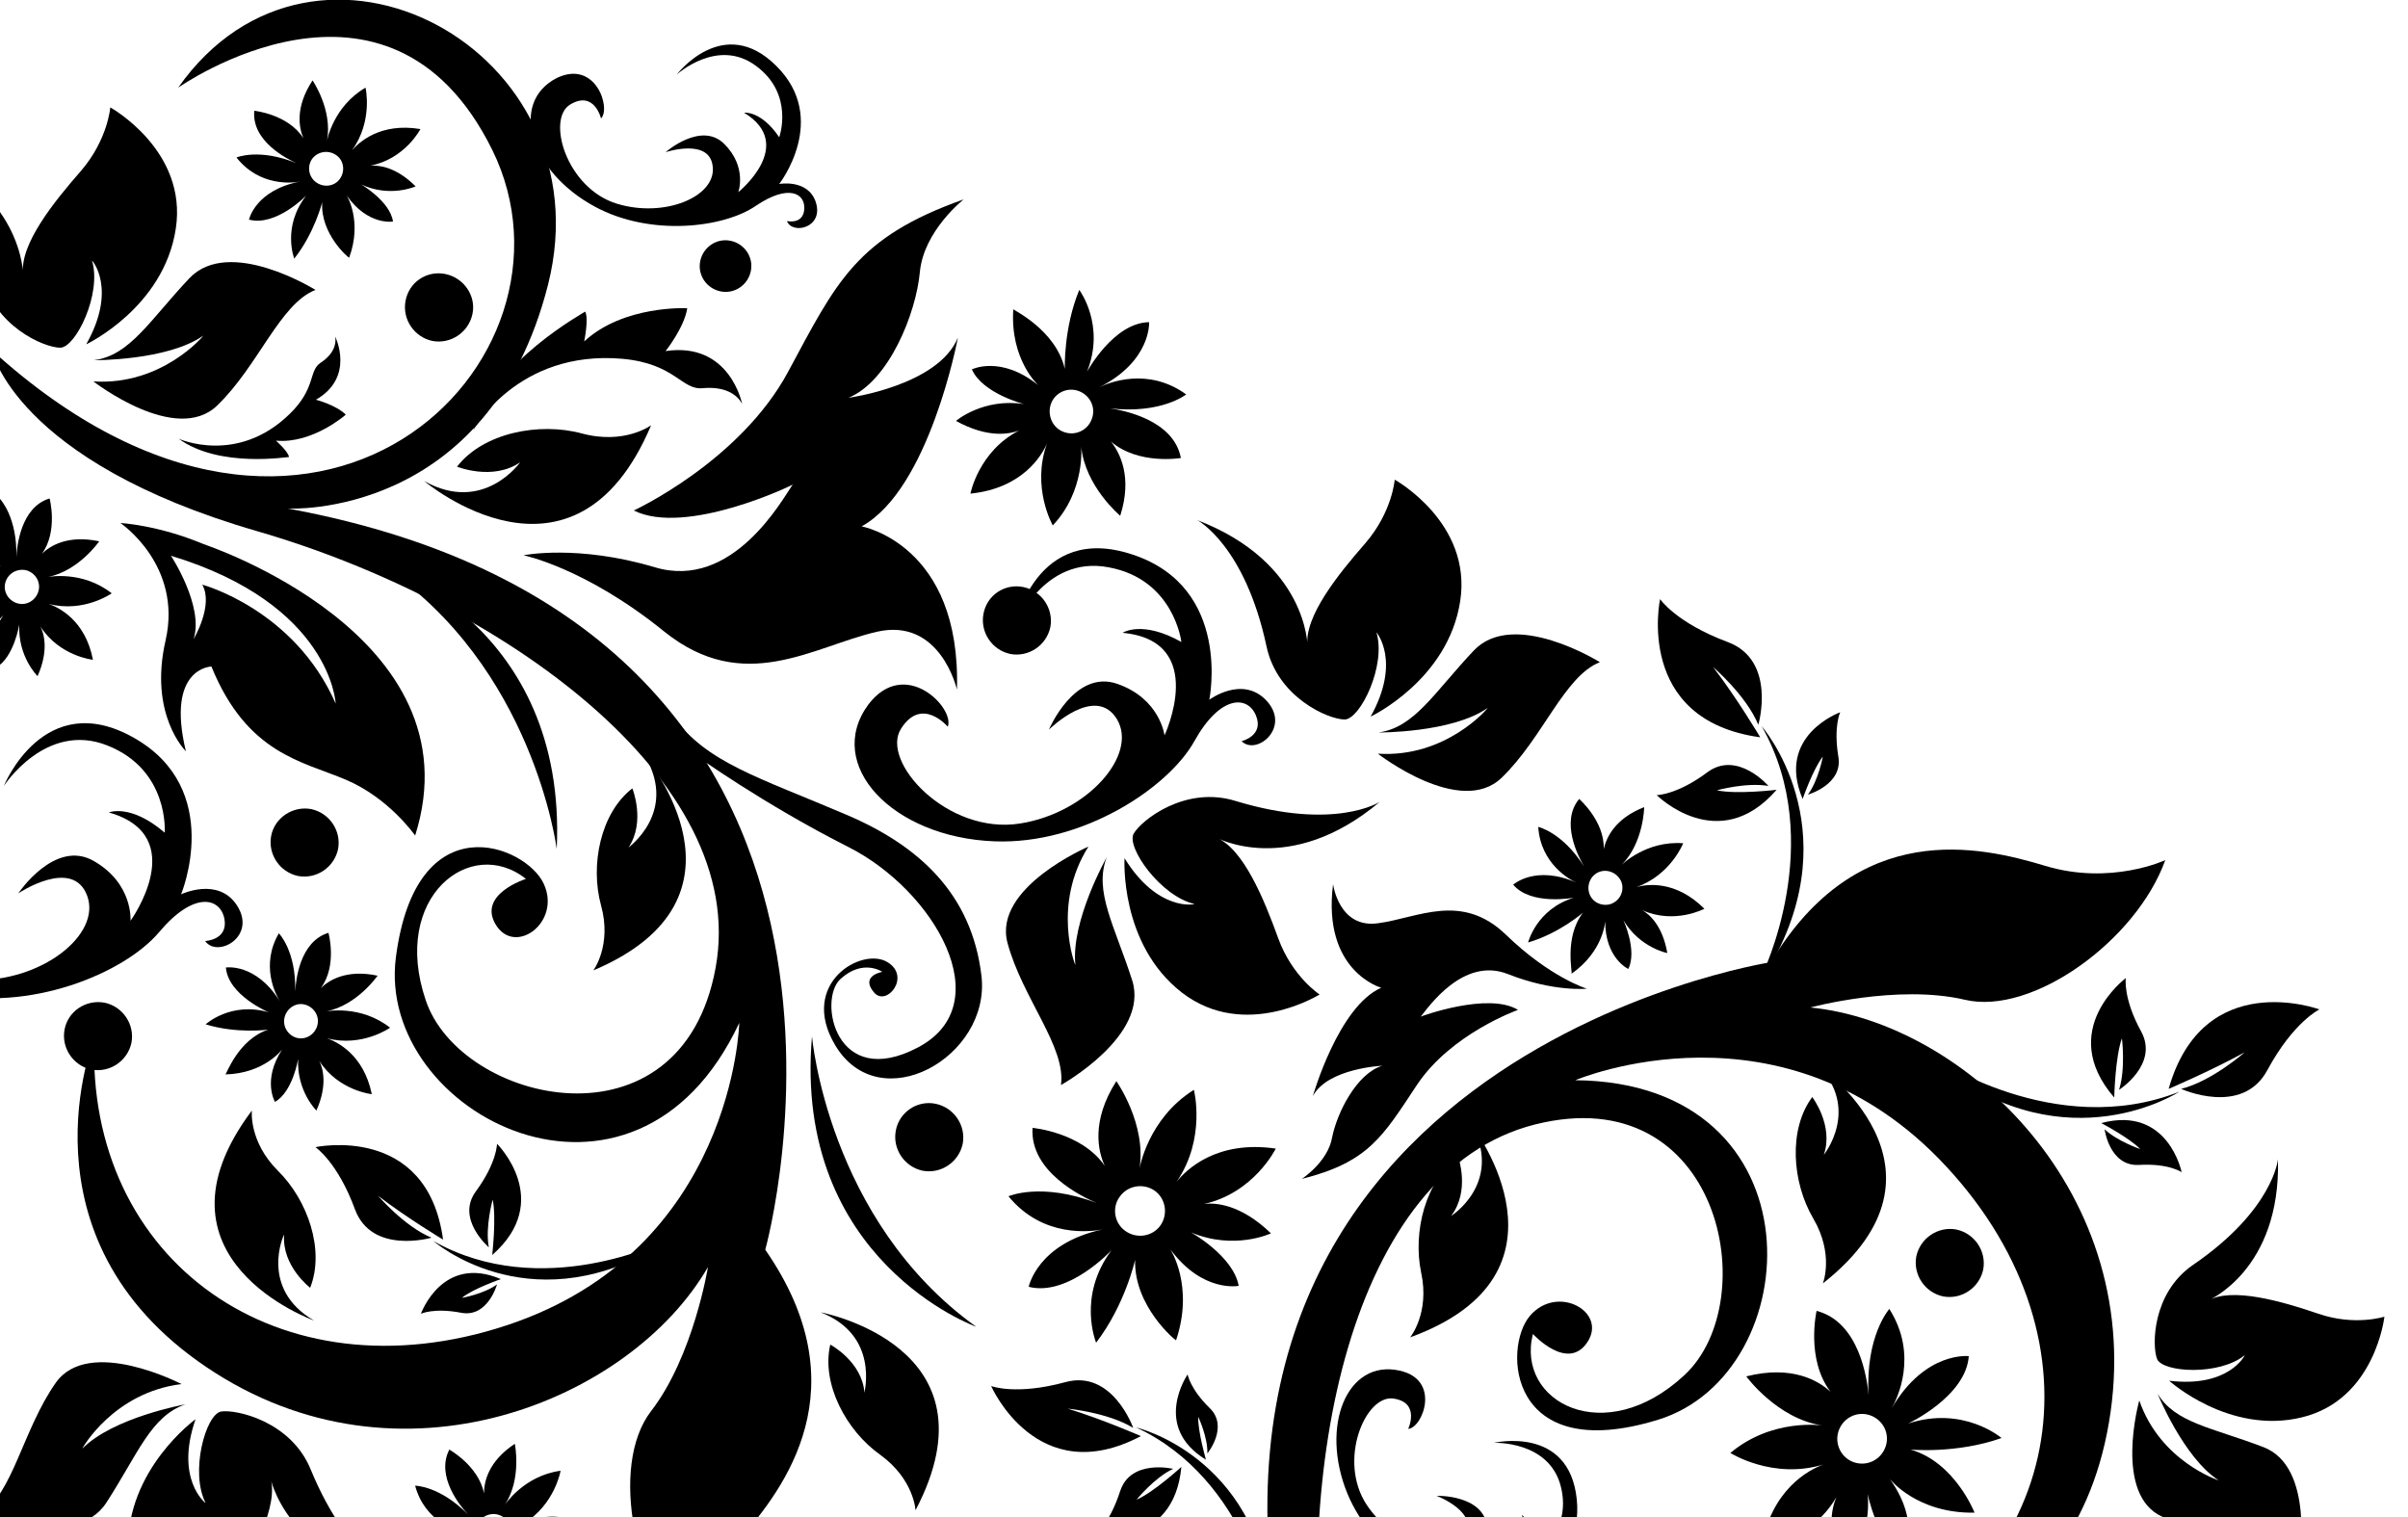 <?xml version="1.0" encoding="utf-8"?>
<!-- Generator: Adobe Illustrator 24.3.0, SVG Export Plug-In . SVG Version: 6.00 Build 0)  -->
<svg version="1.1" id="Livello_1" xmlns="http://www.w3.org/2000/svg" xmlns:xlink="http://www.w3.org/1999/xlink" x="0px" y="0px"
	 viewBox="0 0 500 315" style="enable-background:new 0 0 500 315;" xml:space="preserve">
<style type="text/css">
	.st0{clip-path:url(#SVGID_2_);}
	.st1{clip-path:url(#SVGID_4_);}
	.st2{clip-path:url(#SVGID_6_);}
	.st3{clip-path:url(#SVGID_8_);}
	.st4{clip-path:url(#SVGID_10_);}
	.st5{clip-path:url(#SVGID_12_);}
	.st6{clip-path:url(#SVGID_14_);}
	.st7{clip-path:url(#SVGID_16_);}
	.st8{clip-path:url(#SVGID_18_);}
	.st9{clip-path:url(#SVGID_20_);}
	.st10{clip-path:url(#SVGID_22_);}
	.st11{clip-path:url(#SVGID_24_);}
	.st12{clip-path:url(#SVGID_26_);}
	.st13{clip-path:url(#SVGID_28_);}
	.st14{clip-path:url(#SVGID_30_);}
	.st15{clip-path:url(#SVGID_32_);}
	.st16{clip-path:url(#SVGID_34_);}
	.st17{clip-path:url(#SVGID_36_);}
	.st18{clip-path:url(#SVGID_38_);}
	.st19{clip-path:url(#SVGID_40_);}
	.st20{clip-path:url(#SVGID_42_);}
	.st21{clip-path:url(#SVGID_44_);}
	.st22{clip-path:url(#SVGID_46_);}
	.st23{clip-path:url(#SVGID_48_);}
	.st24{clip-path:url(#SVGID_50_);}
	.st25{clip-path:url(#SVGID_52_);}
	.st26{clip-path:url(#SVGID_54_);}
	.st27{clip-path:url(#SVGID_56_);}
	.st28{clip-path:url(#SVGID_58_);}
	.st29{clip-path:url(#SVGID_60_);}
	.st30{clip-path:url(#SVGID_62_);}
	.st31{clip-path:url(#SVGID_64_);}
	.st32{clip-path:url(#SVGID_66_);}
	.st33{clip-path:url(#SVGID_68_);}
	.st34{clip-path:url(#SVGID_70_);}
	.st35{clip-path:url(#SVGID_72_);}
	.st36{clip-path:url(#SVGID_74_);}
	.st37{clip-path:url(#SVGID_76_);}
	.st38{clip-path:url(#SVGID_78_);}
	.st39{clip-path:url(#SVGID_80_);}
	.st40{clip-path:url(#SVGID_82_);}
	.st41{clip-path:url(#SVGID_84_);}
	.st42{clip-path:url(#SVGID_86_);}
	.st43{clip-path:url(#SVGID_88_);}
	.st44{clip-path:url(#SVGID_90_);}
	.st45{clip-path:url(#SVGID_92_);}
	.st46{clip-path:url(#SVGID_94_);}
	.st47{clip-path:url(#SVGID_96_);}
	.st48{clip-path:url(#SVGID_98_);}
	.st49{clip-path:url(#SVGID_100_);}
	.st50{clip-path:url(#SVGID_102_);}
	.st51{clip-path:url(#SVGID_104_);}
	.st52{clip-path:url(#SVGID_106_);}
	.st53{clip-path:url(#SVGID_108_);}
	.st54{clip-path:url(#SVGID_110_);}
	.st55{clip-path:url(#SVGID_112_);}
	.st56{clip-path:url(#SVGID_114_);}
	.st57{clip-path:url(#SVGID_116_);}
	.st58{clip-path:url(#SVGID_118_);}
	.st59{clip-path:url(#SVGID_120_);}
	.st60{clip-path:url(#SVGID_122_);}
	.st61{clip-path:url(#SVGID_124_);}
</style>
<g id="BACKGROUND">
</g>
<g id="OBJECTS">
	<g>
		<g>
			<defs>
				<rect id="SVGID_1_" y="0" width="500" height="315"/>
			</defs>
			<clipPath id="SVGID_2_">
				<use xlink:href="#SVGID_1_"  style="overflow:visible;"/>
			</clipPath>
			<path class="st0" d="M-1.7,72.7c67.1,61,125.5,2.2,103.9-41.6C80.6-12.6,37,18.2,37,18.2c28.4-40.4,89.1-8,76.8,40.9
				c-12.4,48.8-54,46.5-54,46.5c135.2,24.9,99.1,153.9,99.1,153.9c19.9,28.7,4,49.5-5.3,60.1c-9.3,10.7-9.2,23.2-9.2,23.2
				c-12.7-12.3-18-38.4-9.2-49.8c8.8-11.4,11.8-29.9,11.8-29.9c-16,27.7-64.1,47.8-104.1,20.8c-40.1-27-23.3-68.4-23.3-68.4
				c-1.9,46.3,38.4,75.3,85.6,59.7s48.3-62.8,48.3-62.8C131.7,259,78,231.3,82.2,198.8c4.2-32.4,27-23.3,30.7-15.3s-5.9,15-9.9,8.6
				c-4-6.4,6.2-9.6,6.2-9.6c-11.4-9.1-28.1,3.7-20.8,25.2c7.2,21.5,53.1,32.3,60.2-6.8s-44.8-76-95.2-90.6C3,95.7-1.7,72.7-1.7,72.7
				"/>
		</g>
		<g>
			<defs>
				<rect id="SVGID_3_" y="0" width="500" height="315"/>
			</defs>
			<clipPath id="SVGID_4_">
				<use xlink:href="#SVGID_3_"  style="overflow:visible;"/>
			</clipPath>
			<path class="st1" d="M264.2,423.3c27.8-86.4-49.9-115.3-81.1-77.5c-30.9,37.7,15.2,64.7,15.2,64.7c-48.5-9.2-44.1-77.8,5.5-86.8
				s64.7,29.9,64.7,29.9c-33.2-133.4,99.2-153.8,99.2-153.8c18-30,43.4-24.1,57-20s24.9-1.2,24.9-1.2c-6,16.7-27.6,32.3-41.6,29
				s-32.1,1.6-32.1,1.6c31.9,3.1,70.1,38.6,62,86.2s-52.7,49.5-52.7,49.5c43-17.4,52.8-66.1,19-102.6c-33.7-36.5-77.1-18-77.1-18
				c51.5,0.5,48.4,60.9,17.2,70.5s-32.3-15-26.6-21.6c5.7-6.6,16.1-0.8,11.9,5.5c-4.1,6.2-11.3-1.7-11.3-1.7
				c-3.6,14.1,14.9,24,31.5,8.5s7.4-61.7-31.1-52c-38.4,9.7-50.6,72.2-43.1,124.1C283.2,409.6,264.2,423.3,264.2,423.3"/>
		</g>
		<g>
			<defs>
				<rect id="SVGID_5_" y="0" width="500" height="315"/>
			</defs>
			<clipPath id="SVGID_6_">
				<use xlink:href="#SVGID_5_"  style="overflow:visible;"/>
			</clipPath>
			<path class="st2" d="M21.7,208.2c-3.9-0.7-7.6,1.8-8.3,5.6c-0.7,3.8,1.8,7.5,5.6,8.3c3.8,0.7,7.5-1.8,8.3-5.6
				C28,212.7,25.5,209,21.7,208.2"/>
		</g>
		<g>
			<defs>
				<rect id="SVGID_7_" y="0" width="500" height="315"/>
			</defs>
			<clipPath id="SVGID_8_">
				<use xlink:href="#SVGID_7_"  style="overflow:visible;"/>
			</clipPath>
			<path class="st3" d="M64.6,168c-3.8-0.7-7.6,1.8-8.3,5.6s1.8,7.5,5.6,8.3c3.8,0.7,7.5-1.8,8.3-5.6
				C70.9,172.5,68.4,168.8,64.6,168"/>
		</g>
		<g>
			<defs>
				<rect id="SVGID_9_" y="0" width="500" height="315"/>
			</defs>
			<clipPath id="SVGID_10_">
				<use xlink:href="#SVGID_9_"  style="overflow:visible;"/>
			</clipPath>
			<path class="st4" d="M194.3,229.2c-3.8-0.8-7.6,1.7-8.3,5.6c-0.7,3.8,1.8,7.5,5.6,8.3c3.8,0.7,7.5-1.8,8.3-5.6
				C200.6,233.7,198.1,230,194.3,229.2"/>
		</g>
		<g>
			<defs>
				<rect id="SVGID_11_" y="0" width="500" height="315"/>
			</defs>
			<clipPath id="SVGID_12_">
				<use xlink:href="#SVGID_11_"  style="overflow:visible;"/>
			</clipPath>
			<path class="st5" d="M212.5,121.9c-3.9-0.8-7.6,1.7-8.3,5.6c-0.7,3.8,1.8,7.5,5.6,8.3c3.8,0.7,7.5-1.8,8.3-5.6
				C218.8,126.4,216.3,122.7,212.5,121.9"/>
		</g>
		<g>
			<defs>
				<rect id="SVGID_13_" y="0" width="500" height="315"/>
			</defs>
			<clipPath id="SVGID_14_">
				<use xlink:href="#SVGID_13_"  style="overflow:visible;"/>
			</clipPath>
			<path class="st6" d="M92.5,56.9c-3.9-0.8-7.6,1.7-8.3,5.6c-0.7,3.8,1.8,7.5,5.6,8.3c3.8,0.7,7.5-1.8,8.3-5.6S96.3,57.7,92.5,56.9
				"/>
		</g>
		<g>
			<defs>
				<rect id="SVGID_15_" y="0" width="500" height="315"/>
			</defs>
			<clipPath id="SVGID_16_">
				<use xlink:href="#SVGID_15_"  style="overflow:visible;"/>
			</clipPath>
			<path class="st7" d="M171.5,316.6c-3.9-0.8-7.6,1.7-8.3,5.6c-0.7,3.8,1.8,7.5,5.6,8.3c3.8,0.7,7.5-1.8,8.3-5.6
				C177.8,321.1,175.3,317.4,171.5,316.6"/>
		</g>
		<g>
			<defs>
				<rect id="SVGID_17_" y="0" width="500" height="315"/>
			</defs>
			<clipPath id="SVGID_18_">
				<use xlink:href="#SVGID_17_"  style="overflow:visible;"/>
			</clipPath>
			<path class="st8" d="M406.2,255.3c-3.8-0.7-7.5,1.8-8.3,5.6c-0.7,3.8,1.8,7.5,5.6,8.3c3.8,0.7,7.5-1.8,8.3-5.6
				C412.5,259.8,410,256.1,406.2,255.3"/>
		</g>
		<g>
			<defs>
				<rect id="SVGID_19_" y="0" width="500" height="315"/>
			</defs>
			<clipPath id="SVGID_20_">
				<use xlink:href="#SVGID_19_"  style="overflow:visible;"/>
			</clipPath>
			<path class="st9" d="M151.7,50c-2.9-0.6-5.7,1.3-6.3,4.2s1.3,5.7,4.2,6.3c2.9,0.6,5.7-1.3,6.3-4.2S154.6,50.6,151.7,50"/>
		</g>
		<g>
			<defs>
				<rect id="SVGID_21_" y="0" width="500" height="315"/>
			</defs>
			<clipPath id="SVGID_22_">
				<use xlink:href="#SVGID_21_"  style="overflow:visible;"/>
			</clipPath>
			<path class="st10" d="M34.4,132.9c-3.6,15.5,4.2,23.1,4.2,23.1c-4.2-17.4,5.3-17.6,5.3-17.6c7.4,18.2,19,19.7,27.9,23.5
				c9,3.8,14.4,11.6,14.4,11.6C99.4,131.8,42.3,113,42.3,113c-9.5-4-17.3-4.4-17.3-4.4S37.9,117.3,34.4,132.9 M69.7,146.1
				C61.1,126.5,42,121.4,42,121.4c2.4,4.3-1.8,11.3-1.8,11.3c2.2-6.8-4.7-17.3-4.7-17.3C68.8,125.5,69.7,146.1,69.7,146.1"/>
		</g>
		<g>
			<defs>
				<rect id="SVGID_23_" y="0" width="500" height="315"/>
			</defs>
			<clipPath id="SVGID_24_">
				<use xlink:href="#SVGID_23_"  style="overflow:visible;"/>
			</clipPath>
			<path class="st11" d="M168.6,215.2c-4,46.6,34.1,60.3,34.1,60.3C171.9,253.4,168.6,215.2,168.6,215.2"/>
		</g>
		<g>
			<defs>
				<rect id="SVGID_25_" y="0" width="500" height="315"/>
			</defs>
			<clipPath id="SVGID_26_">
				<use xlink:href="#SVGID_25_"  style="overflow:visible;"/>
			</clipPath>
			<path class="st12" d="M115.6,176.3c2.2-46.7-36.4-58.9-36.4-58.9C110.8,138.3,115.6,176.3,115.6,176.3"/>
		</g>
		<g>
			<defs>
				<rect id="SVGID_27_" y="0" width="500" height="315"/>
			</defs>
			<clipPath id="SVGID_28_">
				<use xlink:href="#SVGID_27_"  style="overflow:visible;"/>
			</clipPath>
			<path class="st13" d="M377.3,221c9.2,9.3,1.3,18.9,1.4,18.8c2.1-6.1-2.4-12-2.4-12c-5,6.7-4.2,17.7,0.2,25.2
				c4.4,7.5,2,13.5,2,13.5C408.7,242.7,377.3,221,377.3,221"/>
		</g>
		<g>
			<defs>
				<rect id="SVGID_29_" y="0" width="500" height="315"/>
			</defs>
			<clipPath id="SVGID_30_">
				<use xlink:href="#SVGID_29_"  style="overflow:visible;"/>
			</clipPath>
			<path class="st14" d="M305.9,234.1c5.9,11.8-4.6,18.4-4.6,18.4c4-5.2,1.5-12.2,1.5-12.2c-6.8,4.8-9.5,15.5-7.7,24
				c1.8,8.4-2.3,13.4-2.3,13.4C329,264.5,305.9,234.1,305.9,234.1"/>
		</g>
		<g>
			<defs>
				<rect id="SVGID_31_" y="0" width="500" height="315"/>
			</defs>
			<clipPath id="SVGID_32_">
				<use xlink:href="#SVGID_31_"  style="overflow:visible;"/>
			</clipPath>
			<path class="st15" d="M88.1,99.9C100.4,106.8,108,96,108,96c-5.7,3.9-13.1,0.9-13.1,0.9c5.4-7,17-9.3,25.9-6.9
				c8.9,2.4,14.4-1.7,14.4-1.7C119.2,126.2,88.1,99.9,88.1,99.9"/>
		</g>
		<g>
			<defs>
				<rect id="SVGID_33_" y="0" width="500" height="315"/>
			</defs>
			<clipPath id="SVGID_34_">
				<use xlink:href="#SVGID_33_"  style="overflow:visible;"/>
			</clipPath>
			<path class="st16" d="M170.4,272.5c12.3,4.8,9,16.7,9.1,16.7c-0.5-6.5-7.1-10-7.1-10c-1.9,8.1,3.3,17.9,10.4,22.9
				c7,5.1,7.3,11.5,7.3,11.5C208,279.5,170.4,272.5,170.4,272.5"/>
		</g>
		<g>
			<defs>
				<rect id="SVGID_35_" y="0" width="500" height="315"/>
			</defs>
			<clipPath id="SVGID_36_">
				<use xlink:href="#SVGID_35_"  style="overflow:visible;"/>
			</clipPath>
			<path class="st17" d="M134.1,157.3c6.5,11.5-3.6,18.6-3.6,18.7c3.6-5.4,0.8-12.3,0.8-12.3c-6.6,5.1-8.8,15.9-6.5,24.3
				c2.3,8.3-1.6,13.5-1.6,13.5C158.7,186.5,134.1,157.3,134.1,157.3"/>
		</g>
		<g>
			<defs>
				<rect id="SVGID_37_" y="0" width="500" height="315"/>
			</defs>
			<clipPath id="SVGID_38_">
				<use xlink:href="#SVGID_37_"  style="overflow:visible;"/>
			</clipPath>
			<path class="st18" d="M65.2,274.2c-11.4-6.6-6.3-17.9-6.2-17.8c-0.5,6.5,5.4,11,5.4,11c3.1-7.8-0.5-18.2-6.7-24.3
				c-6.1-6.1-5.4-12.5-5.4-12.5C29.2,261.4,65.2,274.2,65.2,274.2"/>
		</g>
		<g>
			<defs>
				<rect id="SVGID_39_" y="0" width="500" height="315"/>
			</defs>
			<clipPath id="SVGID_40_">
				<use xlink:href="#SVGID_39_"  style="overflow:visible;"/>
			</clipPath>
			<path class="st19" d="M144.4,156.8c-3.8-3.8-4.6-8-4.6-8c7,9.6,17.5,12.5,36,20.4c15,6.4,26,16.4,28,33.5
				c1.9,16.8-21.2,29.8-30.4,14.3c-7.6-12.8,5.6-20.5,10.9-17.2c4.9,3-0.2,9.3-2.8,6.3c-3-3.5,1.7-4.3,1.7-4.3s-4-2.8-8.7,1.5
				c-4.7,4.3-1,23.2,16.1,14.2s3.4-32.6-14.4-41.6S144.4,156.8,144.4,156.8"/>
		</g>
		<g>
			<defs>
				<rect id="SVGID_41_" y="0" width="500" height="315"/>
			</defs>
			<clipPath id="SVGID_42_">
				<use xlink:href="#SVGID_41_"  style="overflow:visible;"/>
			</clipPath>
			<path class="st20" d="M196.8,150.9c1.5-3.9-8.9-14.6-16.5-4.6c-9.2,12.5,5,27.6,26.2,28.4c18.3,0.7,36.1-11.1,41.5-20.8
				c5.4-9.7,11.1-9.5,12.8-5.3s-3,5.3-3,5.3c3.1,3.1,10.4-2.9,5.1-8.5c-5-5.2-11.8-0.1-11.8-0.1s4.8-23.2-15.8-30.1
				c-20.4-6.9-24.6,14.9-24.6,14.9s5.9-14.9,19.5-12.3c13.6,2.5,15.1,15.5,15.1,15.5c-8.2-4.6-12.2-1.9-12.2-1.9
				c17.9,1.7,8.7,21.3,8.7,21.3s-0.9-7.6-9.8-10.7s-14.2,9.5-14.2,9.5s9.6-9.5,14.1-2.2c4.5,7.4-6.1,19.5-20.1,21.7
				c-15.1,2.4-29.1-12.9-24.7-19.7C191.4,144.5,196.8,150.9,196.8,150.9"/>
		</g>
		<g>
			<defs>
				<rect id="SVGID_43_" y="0" width="500" height="315"/>
			</defs>
			<clipPath id="SVGID_44_">
				<use xlink:href="#SVGID_43_"  style="overflow:visible;"/>
			</clipPath>
			<path class="st21" d="M-16.7,181c2.1-3.5-6-16.1-15.4-7.6c-11.4,10.4-0.3,28,20.4,32.8c17.8,4.1,37.5-4.1,44.7-12.6
				c7.2-8.6,12.7-7.3,13.6-2.8c0.8,4.4-4,4.6-4,4.6c2.5,3.6,10.8-0.9,6.6-7.4c-3.9-6-11.6-2.3-11.6-2.3s9.1-21.8-9.8-32.5
				c-18.7-10.6-27,10-27,10s8.7-13.5,21.5-8.4c12.9,5.1,11.9,18.1,11.9,18.1c-7.1-6.1-11.6-4.2-11.6-4.2c17.2,4.9,4.5,22.5,4.5,22.5
				s0.6-7.7-7.6-12.4c-8.1-4.7-15.7,6.7-15.7,6.7s11.3-7.6,14.3,0.5s-9.6,18-23.8,17.5c-15.4-0.5-26.2-18.1-20.6-24
				C-20.8,173.7-16.7,181-16.7,181"/>
		</g>
		<g>
			<defs>
				<rect id="SVGID_45_" y="0" width="500" height="315"/>
			</defs>
			<clipPath id="SVGID_46_">
				<use xlink:href="#SVGID_45_"  style="overflow:visible;"/>
			</clipPath>
			<path class="st22" d="M124.8,24.6c2.1-2.1-1.1-12.3-9.2-8.4c-9.9,5.1-5.6,19.4,7.9,26.7c11.6,6.3,26.9,4.4,33.5-0.2
				c6.7-4.5,10.2-2.6,10,0.7c-0.2,3.3-3.6,2.5-3.6,2.5c1.1,2.9,7.7,1.4,6-3.9c-1.6-4.9-7.6-3.8-7.6-3.8s10.5-13.5-0.6-24.5
				c-11-11-20.7,1.8-20.7,1.8s8.5-7.8,16.5-1.8c8,5.9,4.8,14.8,4.8,14.8c-3.8-5.6-7.3-5.1-7.3-5.1c11,6.7-1.2,16.5-1.2,16.5
				s1.9-5.2-2.9-10s-12.2,1.7-12.2,1.7s9.3-3.1,9.8,3.1c0.6,6.2-10.1,10.6-19.9,7.6c-10.5-3.2-14.7-17.6-9.7-20.6
				S124.8,24.6,124.8,24.6"/>
		</g>
		<g>
			<defs>
				<rect id="SVGID_47_" y="0" width="500" height="315"/>
			</defs>
			<clipPath id="SVGID_48_">
				<use xlink:href="#SVGID_47_"  style="overflow:visible;"/>
			</clipPath>
			<path class="st23" d="M292.4,296.7c3-0.2,6.9-10.2-1.8-12.1c-10.9-2.4-16.6,11.5-10.8,25.6c5.1,12.2,18.1,20.3,26.1,21
				c8,0.6,9.6,4.4,7.3,6.8c-2.3,2.4-4.4-0.4-4.4-0.4c-1.1,3,5,6,7.1,0.8c1.9-4.8-3.5-7.7-3.5-7.7s16.6-3.8,15-19.4
				c-1.6-15.4-17.2-11.7-17.2-11.7s11.5-0.5,13.9,9.1s-5.7,14.5-5.7,14.5c0.6-6.8-2.4-8.6-2.4-8.6c4.3,12.2-11.3,12.1-11.3,12.1
				s4.8-2.8,4.1-9.6c-0.7-6.8-10.5-6.5-10.5-6.5s9.2,3.5,5.7,8.6s-14.5,1.8-20.2-6.7c-6.1-9.2-0.3-22.9,5.5-22.1
				C295,291.2,292.4,296.7,292.4,296.7"/>
		</g>
		<g>
			<defs>
				<rect id="SVGID_49_" y="0" width="500" height="315"/>
			</defs>
			<clipPath id="SVGID_50_">
				<use xlink:href="#SVGID_49_"  style="overflow:visible;"/>
			</clipPath>
			<path class="st24" d="M37.1,91.1c8.5,6.2,22.9,3.7,22.9,3.8c-0.1-1.1-2.7-3.4-2.7-3.4c7.6,0.7,14.5-5.4,14.5-5.4
				c-2-2-6.2-3.1-6.2-3.1c8.2-4.7,4-13.1,4-13.1c0.3,1.6-0.4,3.7-3,5.4s-0.9,5.3-6.5,10.7C49.2,96.6,37.1,91.1,37.1,91.1"/>
		</g>
		<g>
			<defs>
				<rect id="SVGID_51_" y="0" width="500" height="315"/>
			</defs>
			<clipPath id="SVGID_52_">
				<use xlink:href="#SVGID_51_"  style="overflow:visible;"/>
			</clipPath>
			<path class="st25" d="M98.3,89.3c4.3-14.4,23.1-24.4,23.2-24.6c0.8,1.4-0.2,6.2-0.2,6.2c8.2-7.6,21.4-6.9,21.4-6.9
				c-0.6,4-4.5,8.9-4.5,8.9c13.4-2,15.9,11,15.9,11c-1-2-3.6-3.7-8.1-3.3c-4.5,0.5-5.7-5.1-16.8-6.1C107.4,72.6,98.3,89.3,98.3,89.3
				"/>
		</g>
		<g>
			<defs>
				<rect id="SVGID_53_" y="0" width="500" height="315"/>
			</defs>
			<clipPath id="SVGID_54_">
				<use xlink:href="#SVGID_53_"  style="overflow:visible;"/>
			</clipPath>
			<path class="st26" d="M131.6,106c10.8,5.4,33.1-5.3,33-5.4c-2.2,3.2-12.5,22-28.6,17.2s-27.3-2.5-27.3-2.5s12.9,2.6,29.3,15.9
				c16.5,13.2,30.7,3.1,44,0s16.7,12,16.7,12c0.9-30.2-19.8-33.9-19.8-33.9c14.1-7.7,20-39.2,20-39.2c-4.1,10-22.7,12.5-22.7,12.5
				c8.4-3.5,14-17.5,14.8-26.1s9.1-15.1,9.1-15.1c-22.3,7.9-26.4,17.1-36.4,35.7C153.7,95.8,131.6,106,131.6,106"/>
		</g>
		<g>
			<defs>
				<rect id="SVGID_55_" y="0" width="500" height="315"/>
			</defs>
			<clipPath id="SVGID_56_">
				<use xlink:href="#SVGID_55_"  style="overflow:visible;"/>
			</clipPath>
			<path class="st27" d="M315.2,209.7c-6.2-3.8-20.3,1.4-20.2,1.4c1.5-1.8,8.8-12.6,18.2-8.8c9.4,3.7,16.3,3,16.3,3
				s-7.6-2.3-16.8-11.2c-9.2-8.9-18.3-3.5-26.5-2.4c-8.2,1.2-9.4-8.1-9.4-8.1c-2.3,18.1,10,21.5,10,21.5
				c-8.9,3.9-14.2,22.5-14.2,22.5c3.1-5.8,14.4-6.3,14.4-6.3c-5.3,1.6-9.4,9.8-10.4,14.9c-0.9,5.1-6.3,8.6-6.3,8.6
				c13.9-3.5,16.8-8.8,23.9-19.5S315.2,209.7,315.2,209.7"/>
		</g>
		<g>
			<defs>
				<rect id="SVGID_57_" y="0" width="500" height="315"/>
			</defs>
			<clipPath id="SVGID_58_">
				<use xlink:href="#SVGID_57_"  style="overflow:visible;"/>
			</clipPath>
			<path class="st28" d="M226,175.8c-7.6,12-2.8,24.6-2.7,24.6c-1-9.1,6.5-22.4,6.5-22.4c-2.7,7.1,1.6,14.1,5.3,25.6
				c3.6,11.5-14.8,21.7-14.8,21.7c1.1-7.9-8-18-11.1-29.5C206.1,184.3,226,175.8,226,175.8"/>
		</g>
		<g>
			<defs>
				<rect id="SVGID_59_" y="0" width="500" height="315"/>
			</defs>
			<clipPath id="SVGID_60_">
				<use xlink:href="#SVGID_59_"  style="overflow:visible;"/>
			</clipPath>
			<path class="st29" d="M233.5,178.2c6.9,11.2,14.7,9.6,14.5,9.5c-7-1.6-14.2-11.8-12.6-14.6s10.7-10,21.1-6.8
				c20.7,6.3,30,0.2,30,0.2c-18.8,15.8-34,7.4-34,7.4c5.7,2.3,10,12.9,12.9,20.9s8.6,11.7,8.6,11.7s-15.5,9.7-28.6-0.4
				C232.4,196,233.5,178.2,233.5,178.2"/>
		</g>
		<g>
			<defs>
				<rect id="SVGID_61_" y="0" width="500" height="315"/>
			</defs>
			<clipPath id="SVGID_62_">
				<use xlink:href="#SVGID_61_"  style="overflow:visible;"/>
			</clipPath>
			<path class="st30" d="M444.2,290.8c4.4,12.7,16.5,16.6,16.5,16.6c-7.3-4.7-12.7-18-12.7-18c3.7,6.1,11.3,7,22,11.1
				c10.7,4.1,7.4,23.7,7.4,23.7c-5.2-5.5-17.9-4.7-28.3-9.2S444.2,290.8,444.2,290.8"/>
		</g>
		<g>
			<defs>
				<rect id="SVGID_63_" y="0" width="500" height="315"/>
			</defs>
			<clipPath id="SVGID_64_">
				<use xlink:href="#SVGID_63_"  style="overflow:visible;"/>
			</clipPath>
			<path class="st31" d="M450.4,286.7c12.3,1.5,15.7-5.2,15.7-5.3c-5.3,4.3-17,3.6-18.2,0.8c-1.1-2.8-1-13.7,7.4-19.5
				c16.8-11.5,17.7-22,17.7-22c0.6,23.1-14.6,29.4-14.6,29.4c5-2.9,15.4,0.1,23,2.7s13.7,0.6,13.7,0.6s-1.9,17.2-17.1,20.9
				C462.9,298,450.4,286.7,450.4,286.7"/>
		</g>
		<g>
			<defs>
				<rect id="SVGID_65_" y="0" width="500" height="315"/>
			</defs>
			<clipPath id="SVGID_66_">
				<use xlink:href="#SVGID_65_"  style="overflow:visible;"/>
			</clipPath>
			<path class="st32" d="M19.4,79.2c14.2,0.9,22.9-9.5,22.8-9.5c-7.4,5.2-22.7,5.1-22.7,5.1c7.5-1,11.5-8.2,19.8-17
				c8.3-8.8,26.2,2.4,26.2,2.4c-7.4,2.9-11.8,15.7-20.4,24S19.4,79.2,19.4,79.2"/>
		</g>
		<g>
			<defs>
				<rect id="SVGID_67_" y="0" width="500" height="315"/>
			</defs>
			<clipPath id="SVGID_68_">
				<use xlink:href="#SVGID_67_"  style="overflow:visible;"/>
			</clipPath>
			<path class="st33" d="M17.9,71.5C24.4,60,19.1,54,19.1,54.1c2.1,6.9-3.4,18.1-6.6,18.1c-3.3,0-13.9-4.5-16.2-15.1
				C-8.2,36-18.1,30.8-18.1,30.8C4.8,39.6,4.8,57,4.8,57c-0.8-6.2,6.4-15.1,12-21.5c5.6-6.5,6.1-13.2,6.1-13.2S39,31.2,36.5,47.5
				C34,63.9,17.9,71.5,17.9,71.5"/>
		</g>
		<g>
			<defs>
				<rect id="SVGID_69_" y="0" width="500" height="315"/>
			</defs>
			<clipPath id="SVGID_70_">
				<use xlink:href="#SVGID_69_"  style="overflow:visible;"/>
			</clipPath>
			<path class="st34" d="M286.1,156.5c14.2,0.9,22.9-9.5,22.8-9.5c-7.4,5.2-22.7,5.1-22.7,5.1c7.5-1,11.5-8.2,19.8-17
				c8.3-8.8,26.2,2.4,26.2,2.4c-7.4,2.9-11.8,15.7-20.4,24S286.1,156.5,286.1,156.5"/>
		</g>
		<g>
			<defs>
				<rect id="SVGID_71_" y="0" width="500" height="315"/>
			</defs>
			<clipPath id="SVGID_72_">
				<use xlink:href="#SVGID_71_"  style="overflow:visible;"/>
			</clipPath>
			<path class="st35" d="M284.6,148.8c6.4-11.5,1.2-17.5,1.2-17.5c2.1,6.9-3.4,18.1-6.6,18.1c-3.3,0-13.9-4.5-16.2-15.1
				c-4.5-21.1-14.4-26.3-14.4-26.3c22.9,8.8,22.9,26.2,22.9,26.2c-0.8-6.1,6.4-15,12-21.4c5.6-6.5,6.1-13.2,6.1-13.2
				s16.1,8.9,13.6,25.2C300.7,141.2,284.6,148.8,284.6,148.8"/>
		</g>
		<g>
			<defs>
				<rect id="SVGID_73_" y="0" width="500" height="315"/>
			</defs>
			<clipPath id="SVGID_74_">
				<use xlink:href="#SVGID_73_"  style="overflow:visible;"/>
			</clipPath>
			<path class="st36" d="M37.7,287.4c-14.1,1.7-20.7,13.4-20.6,13.4c6.4-6.5,21.4-9.2,21.4-9.2c-7.2,2.5-9.8,10.2-16.4,20.4
				c-6.6,10.2-26.2,2.4-26.2,2.4c6.8-4.2,8.8-17.5,15.7-27.3C18.5,277.4,37.7,287.4,37.7,287.4"/>
		</g>
		<g>
			<defs>
				<rect id="SVGID_75_" y="0" width="500" height="315"/>
			</defs>
			<clipPath id="SVGID_76_">
				<use xlink:href="#SVGID_75_"  style="overflow:visible;"/>
			</clipPath>
			<path class="st37" d="M40.6,294.7c-4.3,12.4,2,17.4,2.1,17.4c-3.3-6.4,0-18.4,3.2-19c3.1-0.5,14.5,2,18.6,12
				c8.2,19.9,18.9,23.2,18.9,23.2c-24.1-4.5-27.3-21.6-27.3-21.6c1.9,5.8-3.6,15.9-8,23.2c-4.3,7.4-3.6,14.1-3.6,14.1
				s-17.4-5.8-17.9-22.3C26.2,305.1,40.6,294.7,40.6,294.7"/>
		</g>
		<g>
			<defs>
				<rect id="SVGID_77_" y="0" width="500" height="315"/>
			</defs>
			<clipPath id="SVGID_78_">
				<use xlink:href="#SVGID_77_"  style="overflow:visible;"/>
			</clipPath>
			<path class="st38" d="M235.7,261.6c-0.3,9.6,8.4,16.8,8.5,16.7c3.8-11.3-1.2-18.9-1.2-18.9c6.7,9.1,14.2,7.6,14.2,7.6
				c-1.1-6.2-9.9-11.1-9.9-11.1c9,3.8,16.6,0.2,16.6,0.2c-6.3-6.1-11.6-6.4-13.9-6.1c10.4-2.3,14.9-11.5,14.9-11.5
				c-12.3-1.8-18.6,4.4-20.6,6.9c6.2-9,3.6-19.1,3.6-19.1c-9.6,6-11.3,16.4-11.3,16.4c1.5-9.3-4.8-18.2-4.8-18.2
				c-5.3,8.3-3.8,14.6-2.4,17.6c-4.8-7-15-7.9-15-7.9c-0.6,9.1,10.3,14.3,13.3,15.6c-11.5-4.4-18.3-1.4-18.3-1.4
				c7.2,8.8,17.3,7.3,19.5,6.9c-13.5,2.9-15.3,11.9-15.3,11.9c8.2,2.1,17.2-7.6,17.2-7.6c-7.2,9.6-3.2,19.2-3.2,19.2
				C233.6,271,235.7,261.6,235.7,261.6 M233.8,255.7c-2.4-1.6-3-4.9-1.3-7.2c1.6-2.3,4.8-2.9,7.2-1.3c2.3,1.6,2.9,4.8,1.3,7.2
				C239.4,256.7,236.2,257.3,233.8,255.7"/>
		</g>
		<g>
			<defs>
				<rect id="SVGID_79_" y="0" width="500" height="315"/>
			</defs>
			<clipPath id="SVGID_80_">
				<use xlink:href="#SVGID_79_"  style="overflow:visible;"/>
			</clipPath>
			<path class="st39" d="M66.9,42c-0.4,6.6,5.5,11.6,5.6,11.5c2.8-7.6-0.5-12.9-0.5-12.9c4.4,6.3,9.6,5.4,9.6,5.4
				C81,41.8,75,38.3,75,38.3c6,2.8,11.3,0.4,11.3,0.4c-4.2-4.2-7.8-4.4-9.4-4.3c7.2-1.4,10.4-7.6,10.4-7.6
				c-8.4-1.4-12.8,2.8-14.2,4.4c4.4-6.1,2.8-13,2.8-13c-6.7,3.9-8,11-8,11c1.2-6.4-3-12.5-3-12.5c-3.7,5.6-2.8,9.9-1.9,12
				c-3.2-5-10.2-5.7-10.2-5.7c-0.6,6.3,6.8,10,8.8,10.9c-7.8-3.2-12.5-1.2-12.5-1.2c4.8,6.1,11.7,5.3,13.2,5
				c-9.3,1.8-10.6,7.9-10.6,7.9c5.6,1.5,11.9-5,11.9-5c-5.1,6.5-2.5,13.1-2.5,13.1C65.3,48.4,66.9,42,66.9,42 M65.7,37.9
				c-1.6-1.1-2-3.3-0.9-4.9c1.2-1.6,3.4-1.9,5-0.8c1.6,1.1,1.9,3.3,0.8,4.9C69.5,38.7,67.3,39,65.7,37.9"/>
		</g>
		<g>
			<defs>
				<rect id="SVGID_81_" y="0" width="500" height="315"/>
			</defs>
			<clipPath id="SVGID_82_">
				<use xlink:href="#SVGID_81_"  style="overflow:visible;"/>
			</clipPath>
			<path class="st40" d="M328.7,189.5c-4,5.2-2.1,12.6-2.4,12.7c6.7-4.7,7-10.9,7-10.9c0,7.7,4.8,9.9,4.8,9.9c1.9-3.8-1-10.1-1-10.1
				c3.4,5.7,9.1,6.8,9.1,6.8c-1-5.8-3.8-8.1-5.2-8.9c6.7,3,12.9-0.3,12.9-0.3c-6-6-12-5.1-14.1-4.5c7.1-2.5,9.7-9.1,9.7-9.1
				c-7.7-0.6-12.8,4.5-12.8,4.5c4.6-4.6,4.7-12,4.7-12c-6.2,2.4-7.9,6.5-8.4,8.7c0.2-5.8-5.1-10.4-5.1-10.4c-4,4.8-0.1,12.1,1,14
				c-4.5-7.1-9.5-8.2-9.5-8.2c0.5,7.7,6.6,11,8,11.6c-8.6-3.8-13.2,0.4-13.2,0.4c3.7,4.4,12.6,2.7,12.6,2.7
				c-7.8,2.4-9.5,9.3-9.5,9.3C323.8,193.8,328.7,189.5,328.7,189.5 M330,185.5c-0.6-1.9,0.4-3.9,2.2-4.5c1.8-0.6,3.8,0.4,4.5,2.2
				c0.6,1.8-0.3,3.8-2.2,4.5C332.7,188.3,330.6,187.4,330,185.5"/>
		</g>
		<g>
			<defs>
				<rect id="SVGID_83_" y="0" width="500" height="315"/>
			</defs>
			<clipPath id="SVGID_84_">
				<use xlink:href="#SVGID_83_"  style="overflow:visible;"/>
			</clipPath>
			<path class="st41" d="M99,324.1c-2.9,5.9,0.5,12.7,0.6,12.6c5.5-6,4.5-12.1,4.5-12.1c1.7,7.5,6.8,8.7,6.8,8.7
				c1.1-4.2-3.1-9.7-3.1-9.7c4.5,4.8,10.3,4.7,10.3,4.7c-2.3-5.5-5.5-7.1-7-7.6c7.2,1.5,12.5-3,12.5-3c-7.2-4.5-12.9-2.4-14.8-1.4
				c6.4-3.9,7.6-10.9,7.6-10.9c-7.6,1-11.6,7.1-11.6,7.1c3.6-5.4,2.1-12.7,2.1-12.7c-5.6,3.7-6.4,8-6.4,10.3
				c-1.1-5.7-7.2-9.1-7.2-9.1c-2.9,5.6,2.4,11.9,3.9,13.5c-5.9-6-11-6-11-6c2,7.5,8.7,9.4,10.1,9.8c-9.2-1.9-12.8,3.2-12.8,3.2
				c4.6,3.5,12.9,0,12.9,0c-7.1,4-7.3,11.1-7.3,11.1C95.1,329.4,99,324.1,99,324.1 M99.4,319.8c-1-1.6-0.5-3.8,1.2-4.9
				c1.7-1,3.9-0.5,4.9,1.2c1,1.7,0.5,3.9-1.2,4.9C102.6,322,100.4,321.5,99.4,319.8"/>
		</g>
		<g>
			<defs>
				<rect id="SVGID_85_" y="0" width="500" height="315"/>
			</defs>
			<clipPath id="SVGID_86_">
				<use xlink:href="#SVGID_85_"  style="overflow:visible;"/>
			</clipPath>
			<path class="st42" d="M55.7,213.8c-6.2,2-8.7,9.3-8.9,9.3c8.1-0.2,11.8-5.2,11.8-5.2c-4.2,6.4-1.5,10.9-1.5,10.9
				c3.7-2.1,4.8-8.9,4.8-8.9c-0.3,6.7,3.8,10.7,3.8,10.7c2.4-5.4,1.3-8.9,0.6-10.3c4,6.2,10.9,6.9,10.9,6.9
				c-1.7-8.3-7.3-10.9-9.3-11.6c7.3,1.9,13.1-2.2,13.1-2.2c-6.1-4.8-13.2-3.4-13.2-3.4c6.4-1.3,10.6-7.4,10.6-7.4
				c-6.5-1.4-10.2,1-11.8,2.6c3.5-4.7,1.6-11.5,1.6-11.5c-6,1.8-6.8,10-6.9,12.2c0.2-8.5-3.4-12.1-3.4-12.1
				c-3.9,6.7-0.6,12.8,0.2,14.1c-5-8-11.2-7-11.2-7c0.5,5.8,8.9,9.3,8.9,9.3c-7.9-2.3-13.1,2.5-13.1,2.5
				C49.2,214.7,55.7,213.8,55.7,213.8 M59.1,211.2c0.5-1.9,2.4-3.1,4.2-2.6c1.9,0.5,3.1,2.4,2.6,4.3c-0.5,1.9-2.4,3.1-4.3,2.6
				C59.8,215,58.6,213.1,59.1,211.2"/>
		</g>
		<g>
			<defs>
				<rect id="SVGID_87_" y="0" width="500" height="315"/>
			</defs>
			<clipPath id="SVGID_88_">
				<use xlink:href="#SVGID_87_"  style="overflow:visible;"/>
			</clipPath>
			<path class="st43" d="M-2.2,123.6c-6.3,2.1-8.8,9.3-8.9,9.3c8.1-0.2,11.8-5.2,11.8-5.2c-4.2,6.4-1.5,10.9-1.5,10.9
				c3.7-2.1,4.8-8.9,4.8-8.9c-0.3,6.7,3.8,10.7,3.8,10.7c2.4-5.4,1.3-8.9,0.6-10.3c4,6.2,10.9,6.9,10.9,6.9
				c-1.6-8.3-7.2-10.9-9.2-11.6c7.3,1.9,13.1-2.2,13.1-2.2c-6.1-4.8-13.2-3.4-13.2-3.4c6.4-1.3,10.6-7.4,10.6-7.4
				c-6.6-1.4-10.3,1-11.9,2.6c3.4-4.7,1.6-11.5,1.6-11.5c-6,1.8-6.8,10-6.9,12.2c0.2-8.4-3.4-12.1-3.4-12.1
				c-3.9,6.7-0.6,12.8,0.2,14.1c-5-8-11.2-7-11.2-7c0.5,5.8,8.9,9.3,8.9,9.3c-7.9-2.3-13.1,2.5-13.1,2.5
				C-8.7,124.5-2.2,123.6-2.2,123.6 M1.1,121c0.5-1.9,2.4-3,4.3-2.6c1.9,0.5,3.1,2.4,2.6,4.3c-0.5,1.9-2.4,3.1-4.3,2.6
				S0.6,122.9,1.1,121"/>
		</g>
		<g>
			<defs>
				<rect id="SVGID_89_" y="0" width="500" height="315"/>
			</defs>
			<clipPath id="SVGID_90_">
				<use xlink:href="#SVGID_89_"  style="overflow:visible;"/>
			</clipPath>
			<path class="st44" d="M221.1,76.6c-1.9-8.2-10.9-12.3-10.7-12.4c-0.7,10.5,5.2,15.8,5.2,15.8c-7.8-6.3-13.8-3.3-13.8-3.3
				c2.2,5,10.8,7.2,10.8,7.2c-8.5-1.3-14.1,3.5-14.1,3.5c6.7,3.7,11.2,2.7,13.1,2c-8.4,4.3-10.1,13.1-10.1,13.1
				c10.8-1.1,14.8-7.9,15.9-10.4c-3.3,9.1,1.2,17,1.2,17c6.8-7.2,5.9-16.4,5.9-16.4c0.8,8.3,8.1,14.4,8.1,14.4
				c2.6-8.1-0.1-13.1-1.9-15.4c5.7,4.9,14.5,3.4,14.5,3.4c-1.5-7.9-11.9-9.9-14.7-10.3c10.7,1.2,15.8-2.9,15.8-2.9
				c-8-5.8-16.2-2.4-18-1.5c10.8-5.5,10.3-13.5,10.3-13.5c-7.4,0.1-12.9,10.3-12.9,10.3c3.9-9.7-1.6-17-1.6-17
				C220.8,68.2,221.1,76.6,221.1,76.6 M224,81.2c2.4,0.9,3.6,3.5,2.7,5.8c-0.8,2.3-3.4,3.6-5.8,2.7c-2.3-0.8-3.5-3.4-2.7-5.8
				C219,81.6,221.6,80.3,224,81.2"/>
		</g>
		<g>
			<defs>
				<rect id="SVGID_91_" y="0" width="500" height="315"/>
			</defs>
			<clipPath id="SVGID_92_">
				<use xlink:href="#SVGID_91_"  style="overflow:visible;"/>
			</clipPath>
			<path class="st45" d="M415.6,298.6c0,0-7.9-6.8-19.4-3c0,0,12-5.6,12.6-14c0,0-9-1.1-16,10.8c1.1-1.9,5.6-11-0.5-20.6
				c0,0-5,5.6-4.3,17.9c-0.3-3.3-1.9-15.2-10.8-17.5c0,0-2.3,10,2.9,16.8c-2.5-2.3-8-5.6-17.5-3.2c0,0,6.4,8.8,15.8,10.2
				c0,0-10.4-1.6-19.1,5.7c0,0,8.8,5.6,19.3,2.4c-3,1.1-10.9,5.2-12.9,17.4c0,0,10.2-1.4,15.6-10.6c-0.9,2.1-2.3,7.2,1.5,15.1
				c0,0,5.9-6.1,5-15.8c0,0,1.9,9.9,7.5,12.8c0,0,3.7-6.7-2.9-15.9c0,0,5.6,7.2,17.6,7c0,0-4.1-10.5-13.3-13.1
				C396.7,301,406.3,301.9,415.6,298.6 M388.1,303.7c-2.7,0.8-5.6-0.7-6.4-3.5c-0.8-2.7,0.8-5.6,3.5-6.4c2.7-0.8,5.6,0.8,6.4,3.5
				S390.8,302.9,388.1,303.7"/>
		</g>
		<g>
			<defs>
				<rect id="SVGID_93_" y="0" width="500" height="315"/>
			</defs>
			<clipPath id="SVGID_94_">
				<use xlink:href="#SVGID_93_"  style="overflow:visible;"/>
			</clipPath>
			<path class="st46" d="M344.7,124.4c0,0,3.3,4.9,14,8.9c10.3,3.8,6.4,17.2,6.4,17.2c-2.5-6.1-9.4-12-9.4-12
				c5,6.5,9.8,14.6,9.8,14.6C339.3,149.5,344.7,124.4,344.7,124.4"/>
		</g>
		<g>
			<defs>
				<rect id="SVGID_95_" y="0" width="500" height="315"/>
			</defs>
			<clipPath id="SVGID_96_">
				<use xlink:href="#SVGID_95_"  style="overflow:visible;"/>
			</clipPath>
			<path class="st47" d="M344,165.1c0,0,4.2,0,10.6-4.8c6.2-4.5,12.6,2.9,12.6,2.9c-4.6-0.8-10.7,0.9-10.7,0.9
				c4,0.9,12.4-0.1,12.4-0.1C356.8,177.9,344,165.1,344,165.1"/>
		</g>
		<g>
			<defs>
				<rect id="SVGID_97_" y="0" width="500" height="315"/>
			</defs>
			<clipPath id="SVGID_98_">
				<use xlink:href="#SVGID_97_"  style="overflow:visible;"/>
			</clipPath>
			<path class="st48" d="M382.1,147.9c0,0-1.4,2.9-0.4,9.1c1.1,5.9-6.3,8-6.3,8c2.2-3,3.1-7.9,3.1-7.9c-2,2.5-4.2,8.8-4.2,8.8
				C368.7,152.7,382.1,147.9,382.1,147.9"/>
		</g>
		<g>
			<defs>
				<rect id="SVGID_99_" y="0" width="500" height="315"/>
			</defs>
			<clipPath id="SVGID_100_">
				<use xlink:href="#SVGID_99_"  style="overflow:visible;"/>
			</clipPath>
			<path class="st49" d="M365.8,150.8c13.7,24.1,0,51.8,0,51.8l1.9-2.3C384,171.6,365.8,150.8,365.8,150.8"/>
		</g>
		<g>
			<defs>
				<rect id="SVGID_101_" y="0" width="500" height="315"/>
			</defs>
			<clipPath id="SVGID_102_">
				<use xlink:href="#SVGID_101_"  style="overflow:visible;"/>
			</clipPath>
			<path class="st50" d="M481.6,209.6c0,0-5.4,2.6-10.8,12.6c-5.2,9.7-17.9,3.9-17.9,3.9c6.4-1.6,13.2-7.6,13.2-7.6
				c-7.1,3.9-15.8,7.6-15.8,7.6C457.5,200.7,481.6,209.6,481.6,209.6"/>
		</g>
		<g>
			<defs>
				<rect id="SVGID_103_" y="0" width="500" height="315"/>
			</defs>
			<clipPath id="SVGID_104_">
				<use xlink:href="#SVGID_103_"  style="overflow:visible;"/>
			</clipPath>
			<path class="st51" d="M441.4,203.1c0,0-0.6,4.2,3.2,11.1c3.7,6.8-4.6,12.1-4.6,12.1c1.4-4.4,0.6-10.7,0.6-10.7
				c-1.4,3.8-1.6,12.3-1.6,12.3C426.9,213.9,441.4,203.1,441.4,203.1"/>
		</g>
		<g>
			<defs>
				<rect id="SVGID_105_" y="0" width="500" height="315"/>
			</defs>
			<clipPath id="SVGID_106_">
				<use xlink:href="#SVGID_105_"  style="overflow:visible;"/>
			</clipPath>
			<path class="st52" d="M453,243.4c0,0-2.7-1.9-9-1.5c-6,0.2-7-7.4-7-7.4c2.7,2.5,7.4,4.1,7.4,4.1c-2.2-2.3-8.1-5.4-8.1-5.4
				C450.2,229.5,453,243.4,453,243.4"/>
		</g>
		<g>
			<defs>
				<rect id="SVGID_107_" y="0" width="500" height="315"/>
			</defs>
			<clipPath id="SVGID_108_">
				<use xlink:href="#SVGID_107_"  style="overflow:visible;"/>
			</clipPath>
			<path class="st53" d="M452.5,226.7c-25.9,10.2-51.3-7.3-51.3-7.3l2,2.2C429.4,241.8,452.5,226.7,452.5,226.7"/>
		</g>
		<g>
			<defs>
				<rect id="SVGID_109_" y="0" width="500" height="315"/>
			</defs>
			<clipPath id="SVGID_110_">
				<use xlink:href="#SVGID_109_"  style="overflow:visible;"/>
			</clipPath>
			<path class="st54" d="M65.5,238.2c0,0,4.6,3.1,8.2,12.9c3.5,9.5,15.9,5.9,15.9,5.9c-5.6-2.3-11.1-8.7-11.1-8.7
				c6,4.6,13.5,9.1,13.5,9.1C88.7,233.2,65.5,238.2,65.5,238.2"/>
		</g>
		<g>
			<defs>
				<rect id="SVGID_111_" y="0" width="500" height="315"/>
			</defs>
			<clipPath id="SVGID_112_">
				<use xlink:href="#SVGID_111_"  style="overflow:visible;"/>
			</clipPath>
			<path class="st55" d="M103.2,237.5c0,0,0,3.9-4.4,9.9c-4.2,5.7,2.7,11.6,2.7,11.6c-0.8-4.2,0.8-9.9,0.8-9.9
				c0.8,3.7-0.1,11.5-0.1,11.5C115.1,249.3,103.2,237.5,103.2,237.5"/>
		</g>
		<g>
			<defs>
				<rect id="SVGID_113_" y="0" width="500" height="315"/>
			</defs>
			<clipPath id="SVGID_114_">
				<use xlink:href="#SVGID_113_"  style="overflow:visible;"/>
			</clipPath>
			<path class="st56" d="M87.4,272.8c0,0,2.7-1.3,8.4-0.2c5.5,1,7.4-5.9,7.4-5.9c-2.7,2-7.3,2.8-7.3,2.8c2.3-1.9,8.1-3.9,8.1-3.9
				C91.8,260.4,87.4,272.8,87.4,272.8"/>
		</g>
		<g>
			<defs>
				<rect id="SVGID_115_" y="0" width="500" height="315"/>
			</defs>
			<clipPath id="SVGID_116_">
				<use xlink:href="#SVGID_115_"  style="overflow:visible;"/>
			</clipPath>
			<path class="st57" d="M90,257.7c22.4,12.7,48,0,47.9,0l-2.1,1.7C109.2,274.5,90,257.7,90,257.7"/>
		</g>
		<g>
			<defs>
				<rect id="SVGID_117_" y="0" width="500" height="315"/>
			</defs>
			<clipPath id="SVGID_118_">
				<use xlink:href="#SVGID_117_"  style="overflow:visible;"/>
			</clipPath>
			<path class="st58" d="M205.8,287.8c0,0,5.1,2,15.4-0.8c9.8-2.7,14.1,9.5,14.1,9.5c-5.2-3.2-13.6-4-13.6-4
				c7.2,2.2,15.2,5.7,15.2,5.7C215.3,309.6,205.8,287.8,205.8,287.8"/>
		</g>
		<g>
			<defs>
				<rect id="SVGID_119_" y="0" width="500" height="315"/>
			</defs>
			<clipPath id="SVGID_120_">
				<use xlink:href="#SVGID_119_"  style="overflow:visible;"/>
			</clipPath>
			<path class="st59" d="M227.2,318.9c0,0,3.1-2.2,5.4-9.3c2.2-6.7,11-4.6,11-4.6c-3.9,1.8-7.6,6.4-7.6,6.4c3.5-1.5,9.3-6.8,9.3-6.8
				C243.7,321.7,227.2,318.9,227.2,318.9"/>
		</g>
		<g>
			<defs>
				<rect id="SVGID_121_" y="0" width="500" height="315"/>
			</defs>
			<clipPath id="SVGID_122_">
				<use xlink:href="#SVGID_121_"  style="overflow:visible;"/>
			</clipPath>
			<path class="st60" d="M246.6,285.4c0,0,0.5,3,4.6,7c4,3.9-0.5,9.4-0.5,9.4c0.1-3.4-1.9-7.6-1.9-7.6c-0.1,3,1.6,8.9,1.6,8.9
				C239.1,296.2,246.6,285.4,246.6,285.4"/>
		</g>
		<g>
			<defs>
				<rect id="SVGID_123_" y="0" width="500" height="315"/>
			</defs>
			<clipPath id="SVGID_124_">
				<use xlink:href="#SVGID_123_"  style="overflow:visible;"/>
			</clipPath>
			<path class="st61" d="M235.9,296.4c23.3,10.8,27.9,39,27.9,39l0.2-2.7C260.8,302.2,235.9,296.4,235.9,296.4"/>
		</g>
	</g>
</g>
<g id="DESIGNED_BY_FREEPIK">
</g>
</svg>

